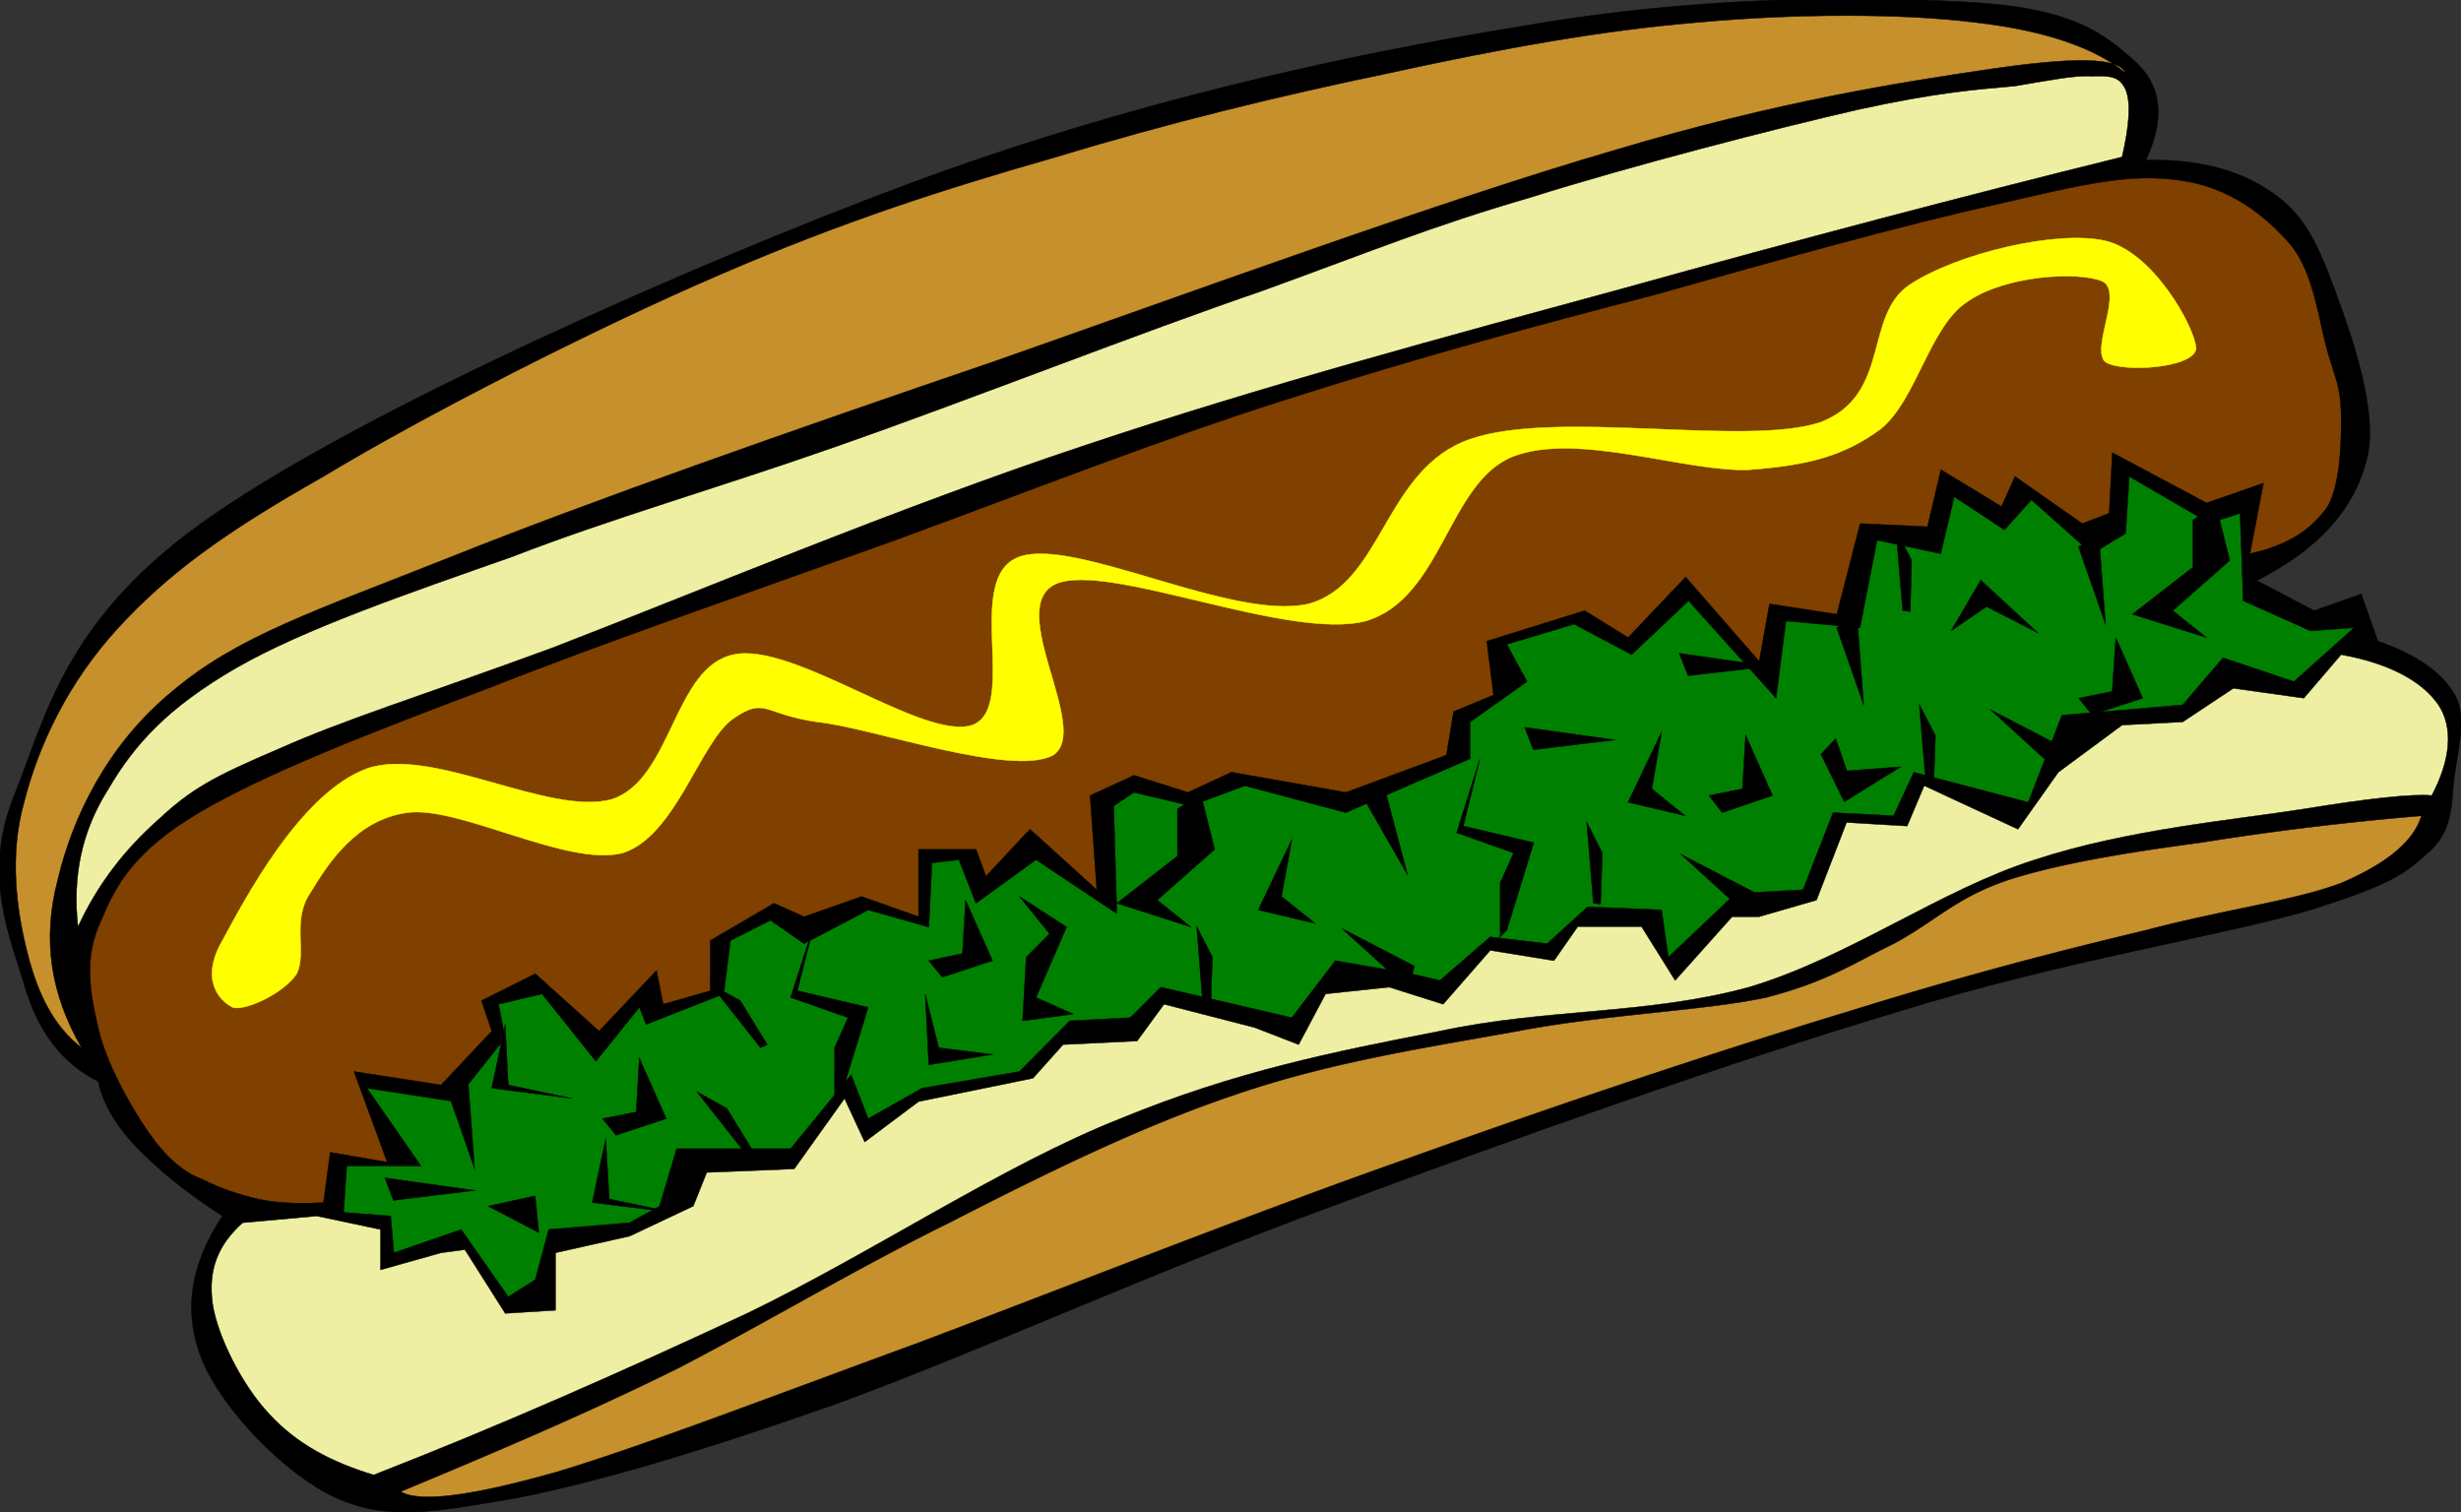 <svg xmlns="http://www.w3.org/2000/svg" viewBox="0 0 197.42 121.32" overflow="visible"><rect x="0" y="0" width="197.42" height="121.32" fill="#333333" stroke="none"/><g stroke-miterlimit="10" stroke-width=".036" clip-rule="evenodd" fill-rule="evenodd"><path d="M7.872 86.75c-2.88-1.439-4.86-3.996-5.94-7.811-1.188-3.924-3.348-8.82-.792-15.121 2.556-6.372 4.104-14.472 16.164-22.644 12.132-8.352 37.836-19.8 55.584-26.424 17.568-6.516 34.991-10.368 49.356-12.672C136.463-.406 149.531-.298 157.848.17c8.172.432 10.729 2.376 13.213 4.572 2.447 2.088 2.627 4.788 1.08 8.1 3.887-.072 6.982.648 9.432 2.16 2.412 1.476 3.672 3.024 5.146 6.732 1.369 3.636 4.105 10.584 3.205 14.868-.973 4.176-3.889 7.452-8.893 9.972l4.609 2.412 3.779-1.332 1.332 3.78c3.131 1.08 5.148 2.52 6.191 4.32.936 1.728.289 4.068 0 6.192-.359 1.979.037 4.32-1.871 6.191-2.016 1.801-2.664 2.629-9.721 4.859-7.271 2.125-19.729 4.033-32.904 8.102-13.283 3.959-31.211 10.295-45.576 15.658-14.507 5.328-28.835 11.881-39.923 15.912-10.98 3.854-19.008 6.229-25.632 7.525-6.732 1.152-10.152 1.799-14.292 0-4.32-1.98-9.216-7.236-10.8-11.053-1.548-3.816-1.008-7.633 1.62-11.592-3.132-2.016-5.292-3.852-7.02-5.652-1.691-1.806-2.627-3.572-2.951-5.156z" stroke="#000"/><path d="M6.54 84.051c-2.232-1.729-3.492-4.283-4.32-7.523-.864-3.385-1.512-7.813-.288-12.168 1.152-4.537 3.492-9.577 7.56-14.005 3.996-4.32 8.316-7.524 16.452-12.132 8.1-4.896 21.852-11.916 31.824-16.2 9.828-4.248 17.892-6.84 26.964-9.432 9-2.736 18-4.932 26.711-6.732 8.568-1.872 16.885-3.42 24.805-4.068 7.848-.72 16.344-.72 22.139 0 5.689.648 9.686 2.052 12.133 4.068-.576-1.296-4.211-1.296-11.053-.288-6.803 1.008-16.738 2.52-29.951 6.48-13.535 3.924-34.2 11.484-49.896 16.992-15.84 5.4-32.256 11.16-43.416 15.624-11.052 4.392-17.172 6.372-22.392 10.8-5.292 4.356-8.028 10.225-9.18 15.119-1.254 4.789-.57 9.182 1.914 13.465z" stroke="#000" fill="#C6902C"/><path d="M6.251 74.331c-.431-3.959.253-7.596 2.449-11.051 2.088-3.564 4.752-6.517 10.224-9.685 5.508-3.168 13.86-6.012 22.14-8.928 7.992-3.096 16.056-5.364 26.136-8.892 10.188-3.564 24.48-9.18 33.984-12.42 9.324-3.384 13.465-5.148 21.6-7.524 7.992-2.52 19.584-5.508 26.172-7.02 6.408-1.404 9.469-1.62 12.672-1.908 3.025-.504 4.717-.864 6.193-.792 1.475-.036 2.195 0 2.699 1.08.432 1.08.289 2.88-.287 5.4-12.816 3.168-25.92 6.624-39.889 10.512-14.004 3.816-29.088 7.848-43.452 12.672-14.544 4.824-31.752 12.024-42.588 16.2-10.8 3.96-16.596 5.724-21.852 8.064-5.328 2.268-7.092 3.241-9.72 5.688-2.722 2.412-4.883 5.184-6.467 8.604z" stroke="#000" fill="#EEEFA3"/><path d="M16.224 94.6c-1.512-.541-2.952-1.801-4.32-3.781-1.476-2.123-3.42-5.615-4.032-8.387-.684-2.953-1.152-5.689.252-8.605 1.188-2.916 2.736-5.615 7.848-8.639 5.292-3.133 13.716-6.409 23.184-9.973 9.36-3.708 21.816-7.992 32.652-11.88 10.8-3.96 21.168-8.064 31.536-11.34 10.225-3.276 19.801-5.868 29.412-8.352 9.539-2.7 20.375-5.724 27.504-7.272 6.984-1.62 10.549-2.484 14.58-1.908 3.924.504 6.84 2.772 8.893 5.148 1.908 2.268 2.303 6.3 2.986 8.604.648 2.232 1.01 2.736 1.08 4.86.037 2.016 0 5.652-1.08 7.56-1.295 1.872-3.238 3.132-6.227 3.78l1.08-5.652-4.56 1.584-7.561-4.032-.252 4.86-2.16.828-5.4-3.78-1.08 2.412-4.859-2.952-1.08 4.572-5.4-.252-1.871 7.272-5.4-.828-.828 4.608-5.904-6.768-4.607 4.86-3.492-2.16-7.848 2.448.539 4.32-3.203 1.332-.576 3.492-8.064 2.988-9.18-1.619-3.492 1.619-4.32-1.367-3.528 1.619.54 7.561-5.364-4.859-3.528 3.779-.792-2.16h-4.616v5.4l-4.572-1.621-4.608 1.621-2.412-1.08-5.112 2.988v4.031l-3.78 1.08-.54-2.699-4.608 4.859-5.112-4.607-4.32 2.16.828 2.447-4.068 4.32-6.984-1.08 2.664 7.271-4.572-.791-.54 4.031c-1.836.107-3.492.072-5.112-.252-1.62-.358-3.205-.899-4.608-1.618z" stroke="#000" fill="#804000"/><path d="M17.844 75.448c1.8-3.313 6.264-11.844 11.592-13.789 5.256-1.835 14.688 3.889 19.692 2.449 4.788-1.621 4.932-10.621 9.72-11.593 4.86-1.044 15.228 6.948 19.152 5.652 3.78-1.404-.792-11.88 3.78-13.5 4.464-1.584 17.1 5.184 23.183 3.78 5.977-1.62 6.084-10.836 12.961-13.212 6.912-2.412 21.959.612 28.043-1.332 5.797-2.16 3.492-8.64 7.273-11.088 3.779-2.484 11.771-4.392 15.66-3.492 3.814.9 7.164 6.876 7.271 8.64-.18 1.584-5.939 1.944-7.271 1.08-1.225-1.044 1.475-5.652-.252-6.479-1.945-.828-7.813-.468-10.801 1.62-3.061 1.944-4.104 7.956-7.02 10.26-2.916 2.124-5.725 2.88-10.512 3.24-5.041.216-13.752-3.06-18.9-1.08-5.256 2.016-5.688 11.376-11.844 13.212-6.193 1.62-20.628-4.752-24.84-2.988-4.212 1.872 2.88 11.736-.252 13.752-3.312 1.8-14.616-2.232-18.9-2.664-4.356-.612-4.14-2.052-6.732-.288-2.664 1.8-4.608 9.432-8.892 10.799-4.428 1.152-13.104-3.814-17.28-3.238s-6.408 4.176-7.812 6.479c-1.476 2.197-.216 4.824-1.08 6.48-1.08 1.584-4.176 2.988-5.112 2.664-1.043-.505-2.662-2.196-.826-5.364z" stroke="#FF0" fill="#FF0"/><path d="M19.464 98.09c-2.016 1.801-2.772 3.816-2.412 6.48.36 2.52 2.34 6.553 4.572 8.893 2.16 2.34 4.896 3.816 8.352 4.859 10.08-3.924 19.836-8.244 29.952-12.959 10.08-4.861 20.484-11.881 29.952-15.625 9.288-3.816 17.136-5.363 25.632-7.02 8.531-1.836 16.668-1.297 24.805-3.527 8.063-2.412 15.336-7.813 22.932-10.225 7.451-2.447 16.127-3.203 21.564-4.068 5.291-.863 8.711-1.225 10.26-1.08 1.547-2.916 1.727-5.472.539-7.271-1.26-1.836-3.816-3.312-7.813-4.032l-2.986 3.492-5.652-.792-4.068 2.7-4.859.252-5.113 3.781-3.24 4.572-7.523-3.492-1.367 3.24-4.861-.289-2.412 6.229-4.607 1.332h-2.16l-4.572 5.111-2.699-4.32h-5.111l-1.908 2.736-5.113-.828-3.779 4.32-4.32-1.367-5.111.539-2.16 4.068-3.527-1.367-7.273-1.873-2.16 2.953-5.94.287-2.412 2.699-9.18 1.873-4.32 3.24-1.62-3.492-4.032 5.652-7.02.287-1.08 2.699-5.112 2.412-5.94 1.332v4.609l-4.032.252-3.24-5.113-1.908.252-4.86 1.369v-3.24l-5.112-1.08-5.945.54z" stroke="#000" fill="#EEEFA3"/><path d="M27.816 93.52l-.252 3.744 3.78.287.252 2.951 5.4-1.871 3.78 5.4 2.16-1.369 1.08-4.031 6.48-.541 2.412-1.332 1.368-4.607h9.144l4.86-5.939 1.368 3.527 4.32-2.447 7.812-1.332 4.032-4.068 4.86-.252 2.448-2.447 10.511 2.447 3.492-4.572 6.229 1.08 2.16.504 4.031-3.492 4.572.541 3.24-2.953 5.939.252.541 3.781 5.4-5.113 5.398-.287 2.412-6.191 4.861.252 1.619-3.492 9.18 2.412 2.701-6.985 9.684-.828 3.24-3.78 5.688 1.908 4.824-4.32-3.492.252-5.4-2.412-.252-7.02-2.447.792-6.443-3.744-.289 4.572-2.699 1.62-4.861-4.32-2.16 2.412-4.031-2.664-1.08 4.572-5.111-1.08-1.369 7.02-5.939-.54-.791 6.192-7.021-7.812-4.572 4.32-4.607-2.448-5.4 1.62 1.621 2.988-4.572 3.24v2.952l-9.973 4.321-8.099-2.16-4.32 1.619-4.572-1.08-1.62 1.08.252 8.641-6.48-4.32-4.824 3.492-1.368-3.492-2.16.252-.252 5.148-4.86-1.369-5.147 2.701-2.7-1.873L58.6 75.45l-.54 4.283-6.228 2.449-.54-1.369-3.492 4.32-4.32-5.4-3.492.828.54 2.699-4.068 5.113-7.02-1.08 4.32 6.229h-5.94z" stroke="#000" fill="green"/><path d="M35.916 87.579l2.16 6.193-.54-7.273-1.62 1.08zM42.936 95.932l-3.78.826 4.068 2.125-.288-2.951zM48.335 89.739l1.08 1.332 4.032-1.332-2.16-4.859-.252 4.32-2.7.539zM48.588 91.36l-1.08 5.111 6.48.793-5.112-1.08-.288-4.824zM59.388 80.272l2.16 3.527-.54.252-4.032-5.111 2.412 1.332zM66.948 84.051v4.32l.54-.541 2.16-7.02-5.688-1.332 1.368-5.4-1.908 5.941 4.608 1.619-1.08 2.413zM74.22 79.731l.288 5.688 5.112-.828-4.32-.539-1.08-4.321zM82.32 76.78l-.288 5.111 4.068-.539-2.988-1.332 2.448-5.652-3.78-2.449 2.412 2.988-1.872 1.873zM94.452 64.899v3.781l-4.86 3.779 5.94 1.908-2.7-2.16 4.608-4.068-1.08-4.32h-.288l-1.62 1.08zM103.63 67.348l-2.699 5.65 4.572 1.08-2.701-2.16.83-4.57zM31.56 96.292l6.516-.793-7.2-1.008.684 1.801zM135.42 54.207l6.516-.756-7.236-1.044.72 1.8zM123 60.147l6.516-.792-7.199-1.008.68 1.8zM147.34 50.355l2.16 6.192-.541-7.272-1.62 1.08zM166.74 43.875l2.16 6.192-.541-7.272-1.62 1.08zM165.52 59.967l-5.832-3.024 5.4 4.932.43-1.908zM140.68 71.559l-5.832-3.023 5.4 4.932.43-1.909zM113.46 77.499l-5.832-3.023 5.4 4.896.43-1.873zM133.3 58.707l-2.699 5.653 4.572 1.08-2.664-2.16.79-4.573zM163.5 50.787l-4.607-4.248-2.377 4.068 2.844-1.944 4.15 2.124zM175.92 41.715v3.78l-4.859 3.78 5.94 1.872-2.701-2.16 4.572-4.032-1.08-4.32h-.252l-1.62 1.08zM120.34 70.838v4.32l.539-.539 2.16-7.02-5.652-1.332 1.332-5.401-1.871 5.94 4.572 1.619-1.08 2.413zM74.508 77.067l1.08 1.332 4.032-1.332-2.16-4.859-.252 4.283-2.7.576zM137.08 63.819l1.08 1.369 4.031-1.369-2.16-4.86-.252 4.321-2.7.539zM147.26 59.247l-1.188 1.26 1.871 3.815 4.537-2.808-4.32.323-.9-2.59zM166.74 56.007l1.08 1.332 4.066-1.332-2.158-4.86-.289 4.32-2.7.54zM109.64 64.467l3.275 5.725-1.873-7.092-1.41 1.367zM40.524 82.18l-1.08 5.111 6.444.828-5.112-1.08-.252-4.859zM58.308 88.911l2.16 3.529-.54.252-4.032-5.113 2.412 1.332zM97.26 76.78l-.144 4.139-.612-.07L96 74.331l1.26 2.449zM128.54 68.426l-.143 4.105-.576-.072-.541-6.516 1.26 2.483zM155.26 58.995l-.145 4.105-.611-.072-.541-6.517 1.29 2.484zM153.35 44.955l-.107 4.104-.613-.072-.539-6.48 1.26 2.448z" stroke="#000"/><path d="M32.136 119.66c1.548.9 5.724.361 12.672-1.619 6.912-2.088 17.1-6.012 28.62-10.225 11.484-4.32 26.604-10.332 39.385-14.832 12.6-4.535 25.486-8.82 35.604-11.879 9.828-3.061 17.135-4.896 23.725-6.48 6.588-1.729 11.807-2.34 15.658-3.781 3.637-1.547 5.832-3.348 6.445-5.398a235.532 235.532 0 00-17.785 2.16c-5.688.756-11.23 1.654-15.371 2.986-4.176 1.404-5.939 3.385-9.18 5.113-3.277 1.584-5.256 3.023-10.26 4.32-5.148 1.08-12.816 1.332-19.945 2.699-7.199 1.297-15.084 2.484-22.679 5.111-7.704 2.592-15.516 6.48-22.896 10.26-7.452 3.674-14.328 7.813-21.6 11.594-7.378 3.67-14.793 6.8-22.389 9.97z" stroke="#000" fill="#C6902C"/></g></svg>